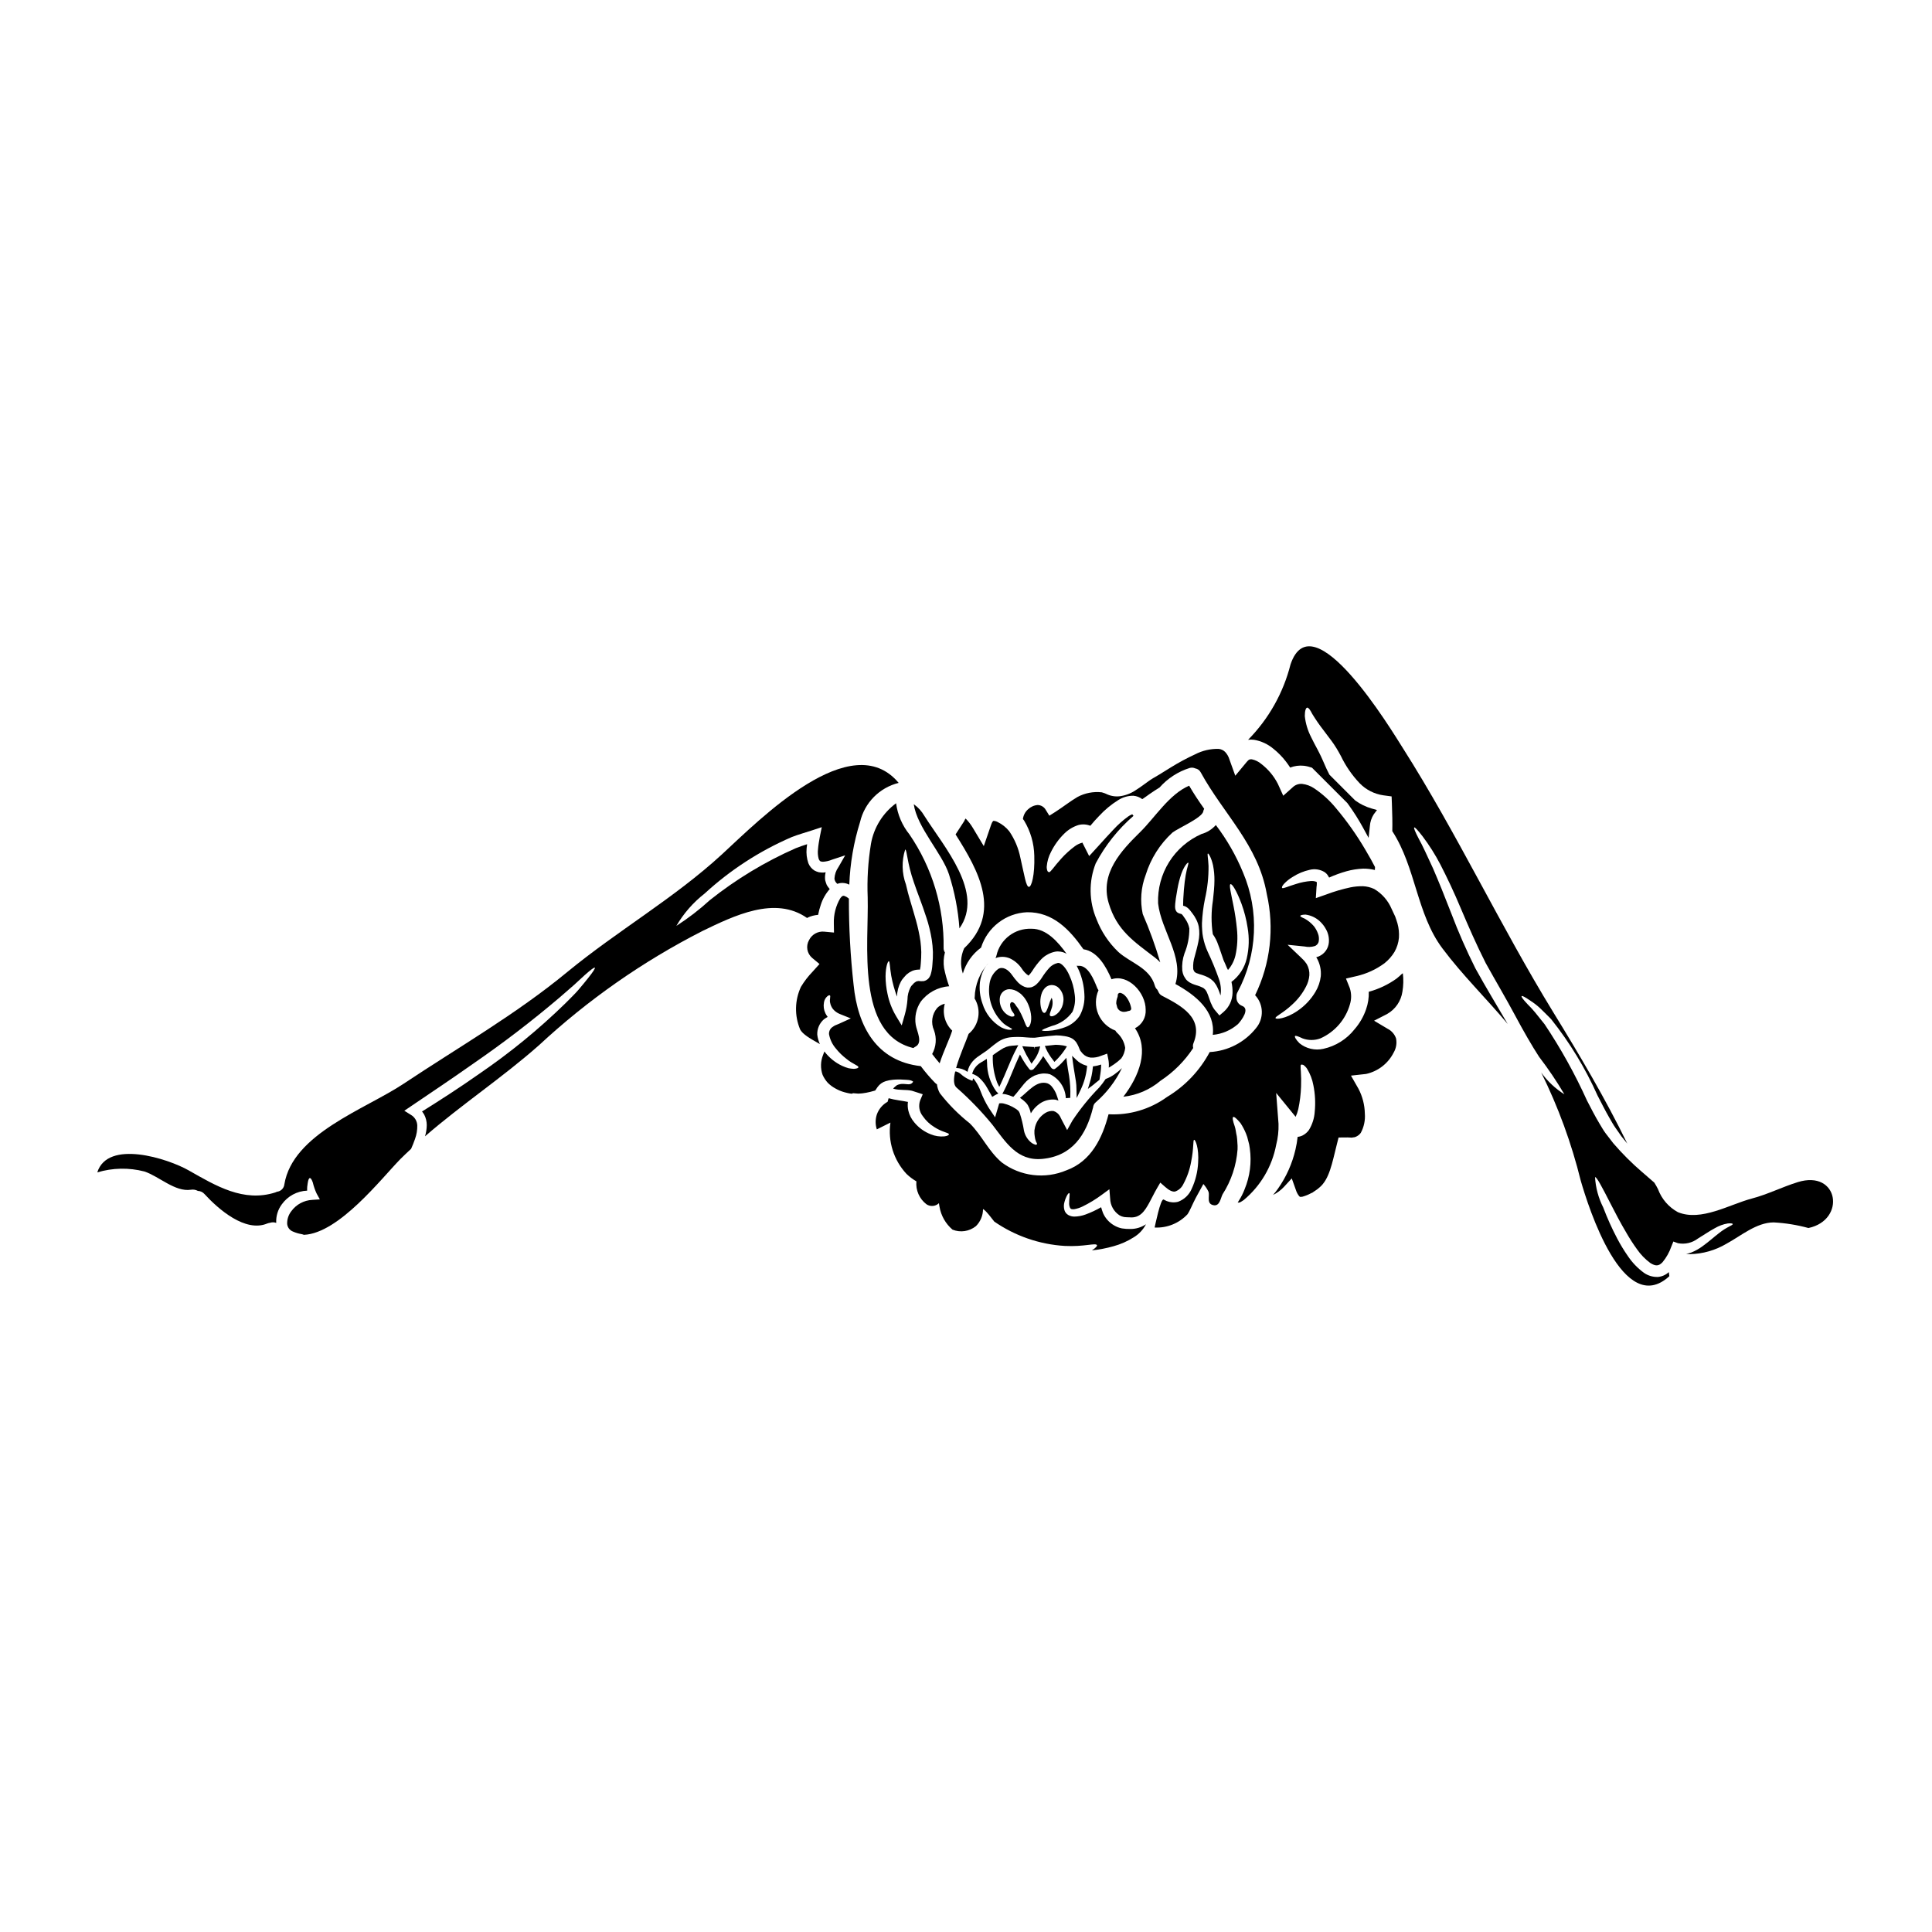 <?xml version="1.0" encoding="UTF-8"?>
<!-- Uploaded to: SVG Repo, www.svgrepo.com, Generator: SVG Repo Mixer Tools -->
<svg fill="#000000" width="800px" height="800px" version="1.1" viewBox="144 144 512 512" xmlns="http://www.w3.org/2000/svg">
 <g>
  <path d="m405.51 424.6-0.848 0.547c-0.137 0.086-0.293 0.168-0.441 0.254l-0.211 0.125v0.004c-0.711 0.398-1.316 0.961-1.766 1.641-0.18 0.262-0.32 0.543-0.422 0.84l-0.199 0.543 0.539 0.211c0.426 0.176 0.824 0.41 1.18 0.703 0.945 0.832 1.73 1.824 2.328 2.934 0.223 0.371 0.438 0.758 0.648 1.145l0.633 1.137 0.527-0.328v0.004c0.117-0.078 0.242-0.148 0.371-0.211l0.723-0.363-0.566-0.578c-1.586-2.215-2.434-4.875-2.426-7.598z"/>
  <path d="m417.36 425.9 0.527-0.742v-0.004c0.695-0.895 1.219-1.91 1.543-2.996l0.227-0.855-0.879 0.113-0.543 0.051 0.004 0.57-0.16-0.574h-0.27c-0.652-0.035-1.309-0.07-1.906-0.125l-0.984-0.086 0.395 0.906c0.418 0.93 0.898 1.836 1.438 2.703z"/>
  <path d="m414.3 423.45-0.477 1.039c-0.551 1.18-1.047 2.394-1.543 3.598-0.691 1.68-1.406 3.422-2.25 5.055l-0.395 0.742 0.828 0.109c0.113 0.023 0.227 0.047 0.34 0.082 0.453 0.121 0.902 0.273 1.34 0.449l0.395 0.152 0.277-0.301c0.395-0.414 0.789-0.922 1.254-1.52 0.395-0.504 0.848-1.074 1.383-1.711v0.004c0.746-0.887 1.672-1.605 2.715-2.109l0.594-0.203 0.516-0.172 0.867-0.152v-0.004c0.352-0.035 0.703-0.035 1.059 0 0.273 0.008 0.547 0.051 0.812 0.129l0.199 0.035h0.004c2.481 1.164 4.113 3.613 4.234 6.352l1.18-0.082v-0.27 0.004c0.078-1.875-0.031-3.754-0.324-5.609l-0.035-0.203c-0.184-1.082-0.375-2.16-0.512-3.258l-0.156-1.277-0.867 0.957v-0.004c-0.637 0.73-1.359 1.391-2.144 1.965-0.125 0.086-0.281 0.117-0.434 0.086-0.254-0.059-0.48-0.211-0.625-0.43-0.242-0.363-0.492-0.715-0.738-1.07-0.246-0.355-0.555-0.789-0.824-1.203l-0.504-0.762-0.488 0.789v-0.008c-0.625 0.965-1.328 1.871-2.106 2.715-0.172 0.137-0.387 0.211-0.605 0.211-0.168 0.004-0.328-0.062-0.445-0.184-0.73-0.918-1.387-1.891-1.969-2.906z"/>
  <path d="m423.03 424.87 0.395 0.543 0.484-0.469c0.895-0.895 1.695-1.879 2.394-2.938l0.434-0.711-0.824-0.207-0.188-0.035-0.004-0.004c-0.648-0.102-1.309-0.156-1.965-0.168l-2.859 0.305 0.301 0.727c0.484 1.059 1.102 2.051 1.832 2.957z"/>
  <path d="m412.26 421.12c-1.059 0.062-2.082 0.418-2.953 1.02-0.59 0.355-1.18 0.766-1.758 1.18l-0.449 0.32v0.301h-0.004c-0.066 2.391 0.336 4.773 1.184 7.016l0.539 1.09 0.52-1.102c0.59-1.246 1.117-2.523 1.648-3.797 0.723-1.73 1.473-3.519 2.363-5.199l0.504-0.965-1.082 0.102c-0.18 0.027-0.348 0.035-0.512 0.035z"/>
  <path d="m422.9 432.16c-0.332-0.492-0.805-0.871-1.359-1.082-2.867-0.828-5.074 2.223-7.258 3.879v-0.004c0.012 0.004 0.023 0.004 0.035 0 0.535 0.34 1.027 0.738 1.473 1.184 0.129 0.133 0.254 0.273 0.367 0.418 0.074 0.109 0.055 0.059 0.238 0.336l0.07 0.164c0.137 0.238 0.254 0.48 0.352 0.734 0.148 0.41 0.27 0.828 0.367 1.25 0.566-0.984 1.34-1.836 2.262-2.5 1.219-0.887 2.727-1.285 4.223-1.121 0.285 0.059 0.562 0.145 0.828 0.258-0.199-0.605-0.367-1.227-0.551-1.668v-0.004c-0.258-0.66-0.609-1.285-1.047-1.844z"/>
  <path d="m397.38 427.02c1.074 0.031 2.117 0.383 2.992 1.012h0.035c0.098-0.516 0.266-1.016 0.496-1.488 0.496-0.949 1.211-1.766 2.078-2.391 0.848-0.625 1.688-1.137 2.535-1.742 0.695-0.516 1.574-1.309 2.574-2.023 1.137-0.875 2.504-1.406 3.938-1.523 1.32-0.102 2.648-0.082 3.969 0.055 0.641 0.07 1.23 0.07 1.855 0.09h0.348l0.441-0.055 0.992-0.129c1.324-0.164 2.754-0.332 4.262-0.441 0.758 0.008 1.516 0.074 2.262 0.203 0.414 0.059 0.82 0.156 1.215 0.293 0.574 0.176 1.094 0.5 1.504 0.938l0.316 0.367c0.125 0.184 0.277 0.461 0.395 0.68h-0.004c0.184 0.352 0.344 0.715 0.48 1.086 0.055 0.145 0.109 0.199 0.145 0.312l0.074 0.145v0.039l0.59 0.715c0.57 0.637 1.359 1.035 2.207 1.121 0.941 0.043 1.883-0.125 2.754-0.496l1.574-0.566 0.312 1.504v-0.004c0.141 0.73 0.18 1.473 0.113 2.211l0.395-0.219v-0.004c0.695-0.418 1.363-0.883 1.996-1.395 0.262-0.238 0.57-0.48 0.789-0.699l0.16-0.164 0.039-0.055h0.02v-0.004c-0.004-0.012-0.004-0.027 0-0.039l0.293-0.457c0.258-0.48 0.445-0.996 0.555-1.527 0.051-0.234 0.07-0.457 0.109-0.676-0.238-1.547-1.004-2.961-2.168-4.008-0.176-0.164-0.316-0.355-0.426-0.57-2.055-0.773-3.699-2.356-4.547-4.383-0.848-2.023-0.824-4.305 0.066-6.312-0.168-0.223-0.301-0.473-0.395-0.734-0.789-1.945-2.336-5.953-4.93-5.731-0.152 0-0.305-0.004-0.457-0.023 0.219 0.426 0.422 0.848 0.605 1.266l0.004 0.004c0.844 1.98 1.328 4.098 1.43 6.25 0.148 1.996-0.285 3.996-1.25 5.75-0.922 1.375-2.254 2.422-3.801 2.996-1.07 0.406-2.18 0.695-3.309 0.863-1.82 0.238-2.828 0.164-2.867 0-0.035-0.164 0.918-0.566 2.57-1.156l0.004-0.004c2.231-0.559 4.184-1.898 5.508-3.781 0.594-1.383 0.801-2.898 0.605-4.391-0.188-1.855-0.691-3.664-1.484-5.348-0.75-1.727-2.168-3.492-3.148-3.148h-0.004c-0.809 0.199-1.547 0.633-2.113 1.25-0.746 0.824-1.414 1.715-2.004 2.664-0.398 0.625-0.871 1.199-1.41 1.707-0.395 0.363-0.867 0.633-1.383 0.789-0.32 0.059-0.645 0.082-0.973 0.074-0.281-0.035-0.559-0.105-0.824-0.207-0.781-0.324-1.469-0.836-2.004-1.488-0.418-0.465-0.805-0.953-1.16-1.465-1.18-1.746-2.609-2.426-3.731-1.82-1.289 0.938-2.141 2.359-2.359 3.938-0.59 3.922 0.809 7.883 3.731 10.566 1.246 1.027 2.312 1.281 2.238 1.523-0.035 0.145-1.082 0.395-2.902-0.516h0.004c-2.375-1.414-4.137-3.656-4.945-6.297-0.656-1.828-0.883-3.785-0.66-5.715 0.156-1.094 0.48-2.152 0.957-3.148 0.328-0.676 0.762-1.297 1.281-1.84-2.273 2.492-3.566 5.723-3.637 9.098-0.004 0.082-0.016 0.16-0.035 0.238 1.891 3.09 1.219 7.102-1.574 9.406-0.613 1.828-2.398 5.727-3.312 9.031zm22.602-19.516h-0.004c0.191-0.691 0.566-1.32 1.082-1.816 0.438-0.391 0.992-0.617 1.574-0.645 0.602-0.016 1.191 0.172 1.676 0.531 1.133 0.941 1.699 2.402 1.488 3.859-0.102 1-0.496 1.949-1.145 2.719-1.102 1.23-2.129 1.344-2.363 1.031-0.297-0.352 0.164-1.102 0.461-2.148h0.004c0.172-0.547 0.234-1.121 0.18-1.691-0.02-0.32-0.102-0.633-0.238-0.918 0 0.035-0.051 0.055-0.051 0.09h-0.004c-0.293 0.602-0.531 1.23-0.719 1.875-0.395 1.156-0.73 2.059-1.18 2.039-0.449-0.02-0.848-0.789-1.012-2.258v-0.004c-0.09-0.895-0.008-1.801 0.246-2.664zm-8.066 5.879c-0.781-0.258-1.469-0.746-1.969-1.398-0.789-1.016-1.141-2.305-0.977-3.582 0.082-0.535 0.316-1.031 0.68-1.434 0.461-0.504 1.102-0.801 1.785-0.824 0.922 0.008 1.816 0.309 2.555 0.859l0.461 0.332 0.051 0.039 0.164 0.145 0.113 0.109 0.145 0.164 0.004 0.004c0.238 0.227 0.453 0.48 0.641 0.75 0.406 0.559 0.738 1.164 0.992 1.805 0.402 0.973 0.645 2.012 0.715 3.066 0.109 1.84-0.566 2.961-0.953 2.828-0.387-0.129-0.605-1.027-1.18-2.363-0.324-0.781-0.699-1.543-1.121-2.277-0.223-0.375-0.473-0.73-0.754-1.062-0.395-0.812-1.305-1.492-1.598-0.395 0.008 0.801 0.293 1.574 0.809 2.184 0.297 0.395 0.441 0.68 0.332 0.867-0.113 0.188-0.398 0.242-0.895 0.184z"/>
  <path d="m428.79 428.5c0.117 0.684 0.23 1.375 0.336 2.07 0.098 0.652 0.145 1.309 0.145 1.969l0.066 2.441 1.059-2.199v-0.004c0.875-1.84 1.434-3.812 1.656-5.836l0.047-0.488-0.473-0.141c-0.867-0.27-1.66-0.738-2.316-1.367l-1.203-1.145 0.211 1.648c0.133 1.023 0.301 2.035 0.473 3.051z"/>
  <path d="m398.26 390.03c6.691-9.445-4.062-21.535-9.297-29.824v0.004c-0.703-1.223-1.66-2.273-2.809-3.086 0.883 6.156 7.551 13.062 9.332 18.578 1.496 4.648 2.426 9.457 2.773 14.328z"/>
  <path d="m411.65 397.99c1.254 0.598 2.324 1.516 3.106 2.664 0.461 0.75 1.078 1.395 1.805 1.895l0.09-0.09v-0.004c0.332-0.336 0.629-0.707 0.883-1.105 0.684-1.102 1.477-2.137 2.359-3.086 1.055-1.102 2.434-1.832 3.938-2.094 0.164 0 0.219-0.035 0.496-0.035 0.262 0.008 0.527 0.031 0.785 0.07 0.434 0.074 0.852 0.207 1.25 0.395 0.129 0.074 0.219 0.145 0.332 0.219-2.258-3.148-5.363-6.742-9.332-6.691l-0.004 0.004c-4.398-0.195-8.309 2.789-9.281 7.082-0.043 0.25-0.137 0.484-0.273 0.699 1.242-0.484 2.625-0.453 3.848 0.078z"/>
  <path d="m441.07 411.99c0.246 0.113 0.516 0.172 0.789 0.168 0.395-0.008 0.785-0.09 1.156-0.234 0.09-0.027 0.184-0.043 0.273-0.047 0.324-0.055 0.547-0.359 0.492-0.684-0.234-1.445-1.262-3.664-2.824-4.062-0.184-0.051-0.383-0.004-0.527 0.125-0.145 0.121-0.223 0.305-0.207 0.496 0.004 0.207-0.035 0.414-0.113 0.605-0.195 0.5-0.297 1.035-0.293 1.574 0 0.074 0.016 0.152 0.047 0.219 0.062 0.16 0.109 0.328 0.137 0.496 0.082 0.613 0.492 1.129 1.07 1.344z"/>
  <path d="m398.66 428.67c-0.363-0.332-0.797-0.578-1.266-0.715-0.09-0.012-0.176-0.012-0.262 0-0.441 1.895-0.477 3.492 0.316 4.227 3.453 3.023 6.648 6.328 9.551 9.883 3.492 4.523 6.508 9.684 13.215 9.055 7.953-0.75 11.648-6.375 13.43-13.539v-0.004c0.008-0.023 0.02-0.051 0.035-0.074 0.031-0.527 0.277-1.02 0.68-1.359 2.914-2.527 5.281-5.621 6.965-9.09-0.57 0.566-1.184 1.082-1.84 1.543-0.75 0.574-1.59 1.027-2.481 1.344-0.508 0.777-1.066 1.52-1.672 2.223-2.641 2.707-5.027 5.652-7.129 8.801l-1.398 2.519-1.418-2.684c-0.164-0.312-0.332-0.625-0.477-0.957h0.004c-0.371-0.68-0.992-1.188-1.727-1.414-0.762-0.078-1.527 0.105-2.172 0.516-1.332 0.832-2.297 2.137-2.699 3.656-0.074 0.332-0.129 0.641-0.184 0.953v0.887c0.043 0.473 0.113 0.945 0.203 1.41 0.09 0.277 0.164 0.496 0.219 0.68 0.199 0.348 0.332 0.566 0.234 0.73l0.004 0.004c-0.059 0.043-0.129 0.07-0.199 0.074l-0.035 0.035c-0.035 0.035-0.203 0-0.352-0.09-0.281-0.086-0.547-0.219-0.789-0.395-1.066-0.805-1.797-1.973-2.059-3.285-0.242-1.547-0.613-3.07-1.102-4.559-0.074-0.195-0.172-0.379-0.293-0.551l-0.055-0.074-0.035-0.07h-0.004c0.012 0.008 0.012 0.023 0 0.035-0.055-0.035-0.055-0.074-0.129-0.129-0.305-0.262-0.637-0.488-0.992-0.68-0.781-0.473-1.629-0.832-2.519-1.066-0.441-0.145-0.914-0.18-1.375-0.109-0.055 0.055-0.055 0-0.055 0-0.047 0.109-0.074 0.219-0.094 0.336l-0.992 3.363-1.691-2.519v-0.004c-0.848-1.371-1.559-2.82-2.129-4.328-0.375-1.039-0.891-2.023-1.527-2.926-0.133-0.203-0.293-0.387-0.477-0.551l-0.184 0.66-0.828-0.332v0.004c-0.805-0.363-1.555-0.848-2.219-1.434z"/>
  <path d="m620.39 457.29c-4.082 1.266-7.992 3.25-12.109 4.328-5.973 1.574-13.449 6.156-19.621 3.621-2.438-1.328-4.312-3.496-5.273-6.102-0.297-0.586-0.625-1.18-0.977-1.727-0.953-0.828-2.055-1.781-3.285-2.848h-0.004c-2.715-2.336-5.25-4.871-7.586-7.586-0.645-0.812-1.285-1.672-1.969-2.555-0.68-0.883-1.137-1.781-1.727-2.719-1.156-1.93-2.168-3.914-3.234-5.973h-0.004c-3.191-7.059-6.957-13.844-11.262-20.285-0.902-1.121-1.727-2.148-2.445-3.051h0.004c-0.652-0.793-1.348-1.547-2.078-2.262-1.156-1.23-1.723-1.969-1.574-2.148 0.148-0.18 0.973 0.293 2.363 1.246h-0.004c0.871 0.555 1.688 1.18 2.445 1.875 0.883 0.848 1.895 1.84 2.996 2.961 4.941 6.199 9.078 13.004 12.312 20.246 1.047 2.023 2.059 4.043 3.086 5.824 0.551 0.922 1.066 1.914 1.633 2.699 0.566 0.789 1.121 1.602 1.656 2.363 0.512 0.66 1.008 1.266 1.523 1.875-5.859-11.996-12.641-23.461-19.625-34.816-14.031-22.883-25.441-47.285-39.809-69.922-3.09-4.867-23.98-39.578-29.824-22.25-1.906 7.539-5.789 14.43-11.246 19.973 0.531-0.078 1.07-0.078 1.598 0 1.879 0.32 3.633 1.137 5.09 2.359 1.242 0.988 2.359 2.125 3.328 3.383 0.395 0.531 0.789 1.062 1.141 1.613 1.156-0.445 2.402-0.609 3.637-0.477 0.73 0.09 1.445 0.262 2.137 0.512l9.387 9.387 0.301 0.418c1.395 1.93 2.668 3.945 3.816 6.035l1.504 2.754 0.336-3.106c0.074-1.109 0.426-2.18 1.02-3.117l0.863-1.156-1.391-0.395c-1.57-0.449-3.051-1.168-4.371-2.129l-6.84-6.84c-0.523-1.012-1-2.016-1.398-2.981-0.277-0.586-0.586-1.395-0.863-1.93-0.277-0.535-0.516-1.082-0.848-1.688-0.625-1.156-1.23-2.297-1.746-3.367h0.004c-0.902-1.738-1.469-3.633-1.672-5.586 0-1.469 0.312-2.223 0.66-2.223 0.352 0 0.789 0.645 1.324 1.691 0.883 1.449 1.848 2.848 2.887 4.188 0.676 0.922 1.434 1.914 2.238 2.977 0.395 0.516 0.867 1.25 1.285 1.914 0.422 0.66 0.715 1.246 1.141 2.004h0.004c1.277 2.676 2.969 5.137 5.016 7.289 1.676 1.715 3.871 2.832 6.246 3.176l2.203 0.297 0.074 1.82c0.109 2.754 0.164 5.219 0.109 7.387 6.266 9.648 6.43 21.918 13.27 31.051 5.363 7.168 11.668 13.285 17.32 20.047l-0.551-0.918c-2.465-4.242-5.18-8.66-7.992-13.777h-0.004c-2.391-4.769-4.535-9.656-6.422-14.641-0.902-2.258-1.742-4.41-2.535-6.41-0.793-2.004-1.598-3.84-2.312-5.531-1.527-3.269-2.719-5.973-3.75-7.793-0.953-1.836-1.398-2.902-1.211-3.012 0.184-0.109 0.957 0.73 2.223 2.363l-0.004-0.004c1.777 2.359 3.359 4.859 4.723 7.481 0.828 1.652 1.762 3.473 2.68 5.457 0.918 1.984 1.879 4.117 2.812 6.359 1.91 4.5 4.023 9.367 6.523 14.312 2.644 4.758 5.457 9.516 7.734 13.777 2.277 4.258 4.469 8.07 6.449 11.121l0.004-0.008c2.414 3.152 4.633 6.449 6.652 9.867-2.398-1.512-4.484-3.469-6.141-5.769 4.519 9.141 8.031 18.746 10.473 28.648 2.004 6.926 11.285 36.492 23.48 25.316-0.07-0.395-0.109-0.73-0.145-1.082-0.789 0.738-1.805 1.191-2.883 1.285-1.336 0.047-2.648-0.348-3.734-1.121-1.668-1.227-3.113-2.738-4.262-4.465-1.031-1.484-1.969-3.031-2.809-4.633-1.398-2.656-2.629-5.398-3.695-8.211-1.262-2.492-2-5.219-2.168-8.012 0.422-0.164 1.875 2.644 4.172 7.129 1.137 2.223 2.516 4.887 4.188 7.699 0.844 1.469 1.766 2.891 2.758 4.266 0.965 1.395 2.152 2.621 3.512 3.637 1.414 0.883 2.238 0.883 3.269-0.203 1.016-1.238 1.805-2.644 2.328-4.152l0.535-1.324 1.211 0.441h0.004c1.855 0.367 3.785-0.082 5.289-1.23 1.656-0.992 3.148-2.043 4.504-2.754 1.051-0.617 2.199-1.039 3.398-1.246 0.863-0.09 1.324 0 1.324 0.164 0.035 0.352-1.574 0.715-3.785 2.516-1.137 0.867-2.426 2.059-4.152 3.309-0.949 0.711-1.988 1.293-3.086 1.73-0.434 0.145-0.875 0.262-1.324 0.344 0.352 0 0.715 0.055 1.027 0.074 3.398-0.07 6.723-1.02 9.648-2.754 3.82-2.059 7.938-5.641 12.512-5.66 3.121 0.164 6.211 0.664 9.227 1.488 10.031-2.133 8.047-15.555-2.867-12.152z"/>
  <path d="m435.37 430.16 0.219-1.418h0.004c0.098-0.602 0.16-1.207 0.191-1.812l0.027-0.816-0.789 0.227v0.004c-0.305 0.082-0.617 0.141-0.93 0.184l-0.453 0.07-0.047 0.453c-0.133 1.289-0.387 2.562-0.77 3.801l-0.523 1.715 1.441-1.078c0.152-0.113 0.328-0.27 0.465-0.395z"/>
  <path d="m454.71 364.64c1.488-1.156 7.871-3.914 8.176-5.621h-0.004c0.035-0.238 0.117-0.473 0.242-0.68-1.398-1.969-2.754-3.988-3.988-6.121-5.273 2.242-9.055 8.434-12.988 12.297-5.019 4.926-10.676 10.93-8.34 18.793 2.164 7.293 6.691 10.18 12.363 14.535 0.461 0.367 0.898 0.762 1.305 1.184-1.281-4.359-2.828-8.633-4.641-12.801-0.742-3.465-0.469-7.07 0.789-10.383 1.328-4.297 3.769-8.164 7.086-11.203z"/>
  <path d="m465.4 418.25c2.496-0.223 4.852-1.238 6.723-2.902 0.902-0.992 3.18-3.988 1.051-4.777-0.973-0.359-1.586-1.328-1.492-2.359-0.047-0.477 0.062-0.953 0.316-1.359 5.238-9.789 5.758-21.426 1.414-31.641-1.848-4.484-4.269-8.707-7.203-12.57-1.016 1.152-2.344 1.98-3.824 2.391-3.531 1.559-6.512 4.141-8.559 7.414-2.047 3.273-3.062 7.086-2.922 10.941 0.828 7.328 6.852 14.09 4.594 21.383 5.531 3.047 10.602 7.254 9.902 13.48zm-9.812-33c-0.051-0.129-0.094-0.262-0.129-0.395 0-0.18-0.055-0.395-0.055-0.531 0-0.312 0.02-0.57 0.039-0.828 0.055-0.496 0.109-0.957 0.164-1.398 0.145-0.902 0.277-1.707 0.422-2.5v0.004c0.234-1.352 0.574-2.684 1.012-3.988 0.789-2.184 1.707-3.086 1.855-2.996 0.219 0.109-0.332 1.25-0.676 3.309-0.184 1.062-0.352 2.363-0.48 3.894-0.055 0.789-0.09 1.598-0.164 2.465 0 0.441-0.035 0.902-0.035 1.324v0.422h-0.004c0.062 0 0.125 0.016 0.184 0.039 0.402 0.113 0.77 0.312 1.082 0.586 0.148 0.117 0.277 0.25 0.395 0.395l0.199 0.219 0.109 0.145 0.496 0.645 0.004 0.004c0.379 0.488 0.715 1.016 0.992 1.574 0.312 0.602 0.539 1.242 0.68 1.906 0.242 1.355 0.203 2.742-0.109 4.078-0.254 1.285-0.605 2.519-0.938 3.766v0.004c-0.348 1.066-0.492 2.188-0.422 3.309 0 0.254 0.145 0.367 0.18 0.566 0.02 0.094 0.109 0.148 0.148 0.219l0.055 0.094c0.129 0.09 0.277 0.199 0.395 0.277l0.184 0.055h0.004c0.258 0.105 0.52 0.199 0.789 0.277 0.793 0.207 1.562 0.5 2.293 0.883 0.449 0.238 0.859 0.547 1.215 0.914l0.277 0.277 0.234 0.332 0.316 0.461v-0.004c0.426 0.766 0.77 1.574 1.027 2.41 0.035 0.117 0.078 0.234 0.129 0.348 0.219-1.484 0.066-3-0.441-4.41-0.863-2.449-1.855-4.856-2.973-7.203-0.559-1.219-0.965-2.504-1.219-3.82-0.129-0.617-0.207-1.242-0.234-1.875-0.074-0.66-0.039-1.25-0.055-1.859v0.004c0.094-2.144 0.355-4.277 0.785-6.379 0.664-2.879 0.984-5.824 0.957-8.781-0.09-2.059-0.395-3.215-0.164-3.289 0.145-0.07 0.867 0.957 1.363 3.148h-0.004c0.262 1.316 0.387 2.66 0.367 4.004 0 1.574-0.184 3.324-0.395 5.238-0.473 2.977-0.484 6.008-0.035 8.984 0.617 0.867 1.102 1.82 1.434 2.828 0.457 1.121 0.863 2.574 1.414 4.062 0.316 0.68 0.625 1.379 0.922 2.113 0.07 0.164 0.164 0.312 0.254 0.477 0.957-1.098 1.633-2.406 1.969-3.824 0.52-2.324 0.652-4.715 0.395-7.082-0.199-2.031-0.496-4.047-0.898-6.043-0.68-3.438-1.23-5.606-0.812-5.789 0.422-0.184 1.637 1.746 2.926 5.199 0.746 2.039 1.285 4.148 1.613 6.297 0.477 2.727 0.395 5.519-0.234 8.215-0.578 2.473-2.012 4.668-4.043 6.191 0.223 0.969 0.32 1.965 0.289 2.961-0.055 1.887-0.883 3.668-2.293 4.922l-1.18 1.012-0.918-1.086c-0.348-0.367-0.645-0.781-0.883-1.227-0.391-0.75-0.711-1.531-0.957-2.336-0.176-0.562-0.391-1.117-0.641-1.652l-0.297-0.461-0.09-0.109-0.109-0.09c-0.137-0.168-0.305-0.301-0.496-0.395-0.539-0.273-1.105-0.488-1.691-0.645-0.402-0.121-0.797-0.262-1.18-0.422-0.254-0.129-0.512-0.277-0.75-0.395l-0.422-0.332-0.109-0.09h-0.004c-0.086-0.074-0.164-0.156-0.238-0.238l-0.055-0.07-0.219-0.316h-0.004c-0.148-0.211-0.281-0.43-0.395-0.66-0.195-0.445-0.328-0.918-0.391-1.398-0.121-1.539 0.078-3.082 0.59-4.539 0.863-2.09 1.301-4.332 1.285-6.598-0.086-0.445-0.219-0.883-0.395-1.301-0.191-0.438-0.426-0.855-0.699-1.25l-0.461-0.664-0.105-0.145c0-0.02-0.039-0.055-0.059-0.09-0.02-0.035-0.105-0.129-0.145-0.164v-0.004c-0.07-0.086-0.156-0.16-0.254-0.215-0.07-0.031-0.145-0.051-0.219-0.055-0.312-0.055-0.609-0.184-0.863-0.371-0.172-0.148-0.309-0.332-0.402-0.543z"/>
  <path d="m515.52 402.09c-0.461 0.441-0.922 0.848-1.398 1.23h0.004c-2.234 1.602-4.734 2.789-7.387 3.512 0.055 1.578-0.188 3.156-0.715 4.648-0.668 1.941-1.707 3.738-3.055 5.289-2.078 2.637-5.008 4.469-8.285 5.184-2.215 0.492-4.531-0.047-6.297-1.473-1.051-1.047-1.363-1.762-1.18-1.93 0.18-0.164 0.902 0.129 1.969 0.625l-0.004 0.004c1.535 0.574 3.227 0.574 4.758 0 3.809-1.699 6.668-4.996 7.812-9.004 0.438-1.41 0.426-2.926-0.035-4.328l-1.012-2.519 2.754-0.641c2.695-0.613 5.234-1.777 7.457-3.418 1.051-0.836 1.945-1.848 2.644-2.996 0.66-1.156 1.062-2.441 1.184-3.766 0.086-1.285-0.047-2.578-0.395-3.82-0.164-0.625-0.395-1.156-0.59-1.781-0.312-0.68-0.641-1.363-0.957-2.039v-0.004c-0.934-2.203-2.547-4.055-4.609-5.273-0.941-0.441-1.957-0.691-2.996-0.734-1.117-0.016-2.231 0.09-3.324 0.309-2.172 0.465-4.301 1.09-6.379 1.879l-2.773 0.973 0.184-2.977c0.055-0.297 0.078-0.598 0.074-0.902 0.016-0.07 0.016-0.148 0-0.219 0.035-0.074 0-0.074 0-0.109-0.074-0.184-0.812-0.367-1.508-0.332-1.363 0.098-2.711 0.363-4.008 0.789-2.258 0.676-3.418 1.305-3.691 1.047-0.09-0.148 0-0.516 0.48-1.047 0.688-0.734 1.477-1.367 2.344-1.879 1.383-0.891 2.914-1.523 4.519-1.879 1.312-0.32 2.699-0.117 3.859 0.57 0.398 0.25 0.734 0.59 0.973 0.992 0.109 0.164 0.203 0.332 0.297 0.496 1.504-0.68 3.059-1.242 4.648-1.688 1.422-0.391 2.879-0.617 4.352-0.68 1.055-0.012 2.106 0.109 3.125 0.363 0.02-0.254 0.02-0.512 0.035-0.789-0.676-1.324-1.508-2.812-2.481-4.449l0.004 0.004c-2.301-3.941-4.934-7.68-7.875-11.168-1.652-2.023-3.598-3.789-5.769-5.242-0.953-0.645-2.051-1.047-3.195-1.18-0.941-0.07-1.867 0.27-2.535 0.938l-2.465 2.203-1.426-3.137c-1.047-2.062-2.543-3.863-4.375-5.273-0.727-0.625-1.598-1.055-2.535-1.246-0.605-0.02-0.75 0-1.344 0.695l-3.031 3.656-1.574-4.371h0.004c-0.227-0.73-0.613-1.398-1.137-1.949-0.461-0.449-1.059-0.727-1.695-0.789-2.164-0.055-4.305 0.438-6.227 1.434-2.211 1.02-4.359 2.172-6.43 3.457-1.047 0.66-2.113 1.309-3.148 1.949-0.551 0.332-1.102 0.66-1.652 0.973-0.371 0.219-0.812 0.516-1.27 0.848-0.938 0.66-1.875 1.398-2.977 2.094l-0.004-0.004c-1.227 0.887-2.641 1.48-4.133 1.746-1.18 0.211-2.398 0.082-3.512-0.367-0.516-0.262-1.059-0.469-1.617-0.621-2.231-0.254-4.488 0.184-6.465 1.246-1.91 1.121-3.898 2.699-5.84 3.938l-1.602 1.012-0.918-1.488c-0.43-0.816-1.27-1.332-2.191-1.344-0.957 0.082-1.855 0.492-2.551 1.156-0.742 0.66-1.219 1.57-1.34 2.555 0.109 0.164 0.219 0.277 0.332 0.441h-0.004c1.688 2.805 2.613 6.004 2.684 9.277 0.164 5.258-0.75 8.266-1.414 8.266-0.789 0-1.211-3.148-2.277-7.734-0.5-2.516-1.504-4.902-2.957-7.019-0.828-1.023-1.867-1.852-3.051-2.426-0.348-0.199-0.742-0.309-1.141-0.312-0.055 0.035 0.02-0.055-0.277 0.297-0.156 0.305-0.289 0.625-0.395 0.953l-1.871 5.438-2.867-4.777c-0.543-0.922-1.199-1.773-1.949-2.535l-0.238 0.367c-0.035 0.141-0.098 0.273-0.18 0.391l-2.242 3.453c6.211 9.793 12.238 20.727 2.277 30.172v0.004c-0.965 2.102-1.09 4.496-0.348 6.688 0.812-2.754 2.508-5.168 4.828-6.867 1.676-5.375 6.543-9.125 12.168-9.371 6.852-0.109 11.301 4.594 14.957 9.812 3.731 0.531 6.027 4.609 7.441 7.953 4.41-1.469 9.055 3.512 9.055 8.051 0.137 2.062-0.98 4.004-2.832 4.926 3.879 5.606 1.102 12.715-3.086 18.152 3.641-0.398 7.078-1.879 9.867-4.246 3.445-2.266 6.387-5.215 8.645-8.664-0.121-0.441-0.09-0.91 0.09-1.328 2.684-6.668-3.148-9.84-8.324-12.512-0.457-0.219-0.812-0.609-0.992-1.082-0.109-0.168-0.199-0.348-0.273-0.531-0.32-0.285-0.547-0.656-0.66-1.066-1.359-4.797-6.504-6.047-9.703-8.965v-0.004c-2.531-2.418-4.492-5.367-5.75-8.633-2.019-4.719-2.098-10.039-0.223-14.812 2.531-4.781 5.926-9.055 10.016-12.594l-0.332-0.422c-0.383 0.152-0.746 0.352-1.082 0.586-1.426 1.035-2.746 2.211-3.938 3.512-1.344 1.398-2.535 2.754-3.879 4.227l-2.519 2.754-1.633-3.234c-0.109-0.254-0.184-0.297-0.09-0.277 0.094 0.02 0.145-0.055-0.094-0.035-0.711 0.18-1.379 0.496-1.969 0.938-1.32 0.977-2.539 2.082-3.637 3.309-0.957 1.066-1.672 1.949-2.152 2.574-0.254 0.312-0.422 0.512-0.586 0.676-0.164 0.164-0.312 0.332-0.461 0.316v-0.004c-0.191-0.023-0.359-0.148-0.441-0.328-0.145-0.375-0.203-0.781-0.18-1.18 0.113-1.344 0.492-2.648 1.121-3.84 0.898-1.816 2.094-3.469 3.543-4.887 1.043-1.031 2.312-1.801 3.711-2.246 1.051-0.281 2.164-0.215 3.176 0.188 0.715-0.863 1.488-1.742 2.316-2.59h0.004c1.492-1.625 3.199-3.039 5.07-4.207 1.195-0.766 2.586-1.168 4.004-1.16 0.859 0.07 1.68 0.379 2.363 0.898 0.035 0 0.09-0.055 0.129-0.07 0.621-0.395 1.227-0.883 1.82-1.285 0.918-0.641 1.84-1.23 2.644-1.727v-0.004c2.133-2.41 4.883-4.195 7.953-5.164 0.5-0.152 1.039-0.113 1.508 0.109 0.629 0.102 1.172 0.5 1.453 1.066 6.027 11.02 15.211 19.184 17.492 32.191v0.004c2.062 9.035 0.977 18.508-3.086 26.844 2.277 2.426 2.383 6.176 0.238 8.727-3 3.766-7.465 6.074-12.273 6.34-2.625 4.922-6.535 9.035-11.316 11.906-4.488 3.258-9.957 4.875-15.492 4.578-1.633 6.297-4.594 12.457-11.137 14.848v-0.004c-5.68 2.418-12.219 1.625-17.16-2.078-3.543-2.996-5.254-7.148-8.504-10.379-2.957-2.332-5.617-5.016-7.922-7.992-0.398-0.723-0.656-1.516-0.754-2.336-0.168-0.098-0.32-0.215-0.461-0.348-1.371-1.402-2.648-2.894-3.824-4.465-11.688-1.309-16.699-10.453-17.801-21.535-0.848-7.578-1.266-15.199-1.25-22.828l-0.18-0.184h-0.004c-0.285-0.23-0.609-0.41-0.957-0.531-0.172-0.086-0.375-0.086-0.551 0-0.078 0.07-0.164 0.129-0.254 0.184-0.094 0.164-0.219 0.199-0.332 0.395-1.191 2.023-1.785 4.344-1.711 6.691l0.039 2.41-2.574-0.238v-0.004c-1.688-0.168-3.301 0.734-4.043 2.258-0.883 1.555-0.543 3.519 0.812 4.684l1.969 1.637-1.84 2.039v0.004c-1.18 1.215-2.215 2.566-3.086 4.019-1.641 3.535-1.727 7.59-0.242 11.191 0.625 1.363 2.828 2.574 4.965 3.785l0.312 0.184v0.004c-0.371-0.797-0.609-1.648-0.703-2.519-0.055-1.551 0.594-3.043 1.77-4.059 0.316-0.23 0.648-0.438 0.992-0.625-0.223-0.297-0.418-0.609-0.59-0.938-0.438-0.902-0.578-1.918-0.395-2.906 0.094-0.625 0.406-1.195 0.879-1.617 0.297-0.234 0.516-0.332 0.66-0.254 0.332 0.109-0.125 1.121 0.094 1.969l0.004-0.004c0.109 0.598 0.359 1.16 0.73 1.641 0.484 0.582 1.102 1.039 1.805 1.32l2.941 1.18-3.148 1.434c-0.367 0.164-0.715 0.312-1.102 0.457-0.312 0.184-0.605 0.395-0.883 0.605-0.438 0.43-0.672 1.027-0.648 1.637 0.246 1.414 0.867 2.738 1.805 3.824 0.82 1.031 1.762 1.957 2.809 2.754 1.762 1.469 3.18 1.742 3.18 2.223 0 0.219-0.395 0.367-1.18 0.441-0.465-0.027-0.93-0.082-1.395-0.164-0.586-0.16-1.16-0.367-1.711-0.625-1.863-0.867-3.484-2.18-4.723-3.824l-0.336 0.883c-0.695 1.691-0.746 3.582-0.145 5.309 0.344 0.773 0.809 1.488 1.379 2.117 0.609 0.602 1.301 1.117 2.059 1.52 0.742 0.422 1.535 0.75 2.359 0.977 0.426 0.09 0.828 0.238 1.25 0.297l0.605 0.09 0.312-0.035 0.02-0.094h0.094c0.457 0 0.918 0.109 1.359 0.109 0.441 0 0.695-0.055 1.066-0.07h-0.004c0.719-0.086 1.43-0.215 2.133-0.395 0.441-0.109 0.867-0.238 1.309-0.352l0.625-0.918-0.004 0.004c0.535-0.754 1.301-1.309 2.184-1.574 0.617-0.191 1.254-0.312 1.895-0.367 0.961-0.09 1.926-0.094 2.887-0.02 0.75 0.055 1.895 0 2.481 0.531-0.605 1.031-1.598 0.605-2.535 0.59-0.609-0.039-1.215 0.078-1.766 0.332-0.074 0.035-1.121 0.883-0.957 0.938 1.672 0.496 3.324 0.164 4.945 0.551 0.441 0.129 0.883 0.297 1.324 0.422l1.523 0.496-0.66 1.574-0.004-0.004c-0.531 1.422-0.281 3.019 0.66 4.211 0.816 1.188 1.875 2.191 3.106 2.938 0.84 0.539 1.742 0.969 2.688 1.289 0.676 0.254 1.18 0.395 1.156 0.605-0.023 0.211-0.371 0.441-1.211 0.551-1.215 0.113-2.441-0.07-3.566-0.531-1.723-0.66-3.242-1.754-4.41-3.18-0.766-0.895-1.309-1.961-1.574-3.106-0.176-0.758-0.215-1.543-0.109-2.316-1.574-0.332-3.363-0.48-5.117-0.977-0.094 0.297-0.184 0.617-0.27 0.941-1.332 0.738-2.352 1.941-2.856 3.379-0.418 1.277-0.418 2.656 0 3.934l3.606-1.801c-0.715 4.949 0.855 9.953 4.266 13.609 0.789 0.758 1.668 1.418 2.613 1.969-0.215 2.352 0.797 4.644 2.672 6.074 1.031 0.691 2.406 0.574 3.305-0.289 0.055 0.316 0.07 0.633 0.148 0.945 0.402 2.363 1.625 4.512 3.449 6.066 2.082 0.836 4.453 0.48 6.203-0.926 1.203-1.199 1.879-2.824 1.879-4.523 0.051 0.035 0.145 0.066 0.184 0.102l0.395 0.332c0.293 0.277 0.367 0.395 0.551 0.586 0.312 0.332 0.551 0.645 0.789 0.938l0.68 0.867 0.297 0.367 0.07 0.109c5.519 3.816 11.977 6.055 18.672 6.465 5.144 0.277 8.246-0.883 8.562-0.199 0.109 0.219-0.352 0.75-1.344 1.379 1.945-0.203 3.871-0.57 5.75-1.105 1.887-0.516 3.68-1.312 5.332-2.359 1.379-0.832 2.504-2.027 3.25-3.457-1.215 0.816-2.648 1.254-4.113 1.25-0.75 0.016-1.5-0.035-2.242-0.148-0.754-0.148-1.473-0.43-2.129-0.824-1.277-0.742-2.289-1.867-2.887-3.219-0.199-0.516-0.371-1.039-0.516-1.574-1.32 0.762-2.703 1.406-4.133 1.93-0.957 0.352-1.961 0.539-2.981 0.551-0.559 0-1.109-0.145-1.598-0.422-0.488-0.281-0.852-0.742-1.012-1.285-0.207-0.723-0.199-1.488 0.02-2.203 0.125-0.469 0.289-0.922 0.496-1.359 0.332-0.699 0.605-0.992 0.754-0.957 0.148 0.035 0.125 0.477 0.055 1.18h0.004c-0.051 0.434-0.074 0.871-0.074 1.309-0.051 0.488 0.035 0.984 0.238 1.434 0.199 0.332 0.422 0.395 1.082 0.352v-0.004c0.758-0.129 1.496-0.363 2.188-0.699 1.836-0.895 3.582-1.957 5.215-3.176l1.934-1.418 0.199 2.445h0.004c0.035 1.816 0.969 3.496 2.496 4.484 0.379 0.215 0.789 0.363 1.215 0.438 0.469 0.051 0.941 0.078 1.414 0.078 2.793 0.277 4.027-1.672 5.199-3.785 0.68-1.211 1.285-2.535 2.043-3.84l0.918-1.574 1.344 1.18c0.992 0.883 1.969 1.363 2.664 1.16l-0.004-0.004c0.93-0.348 1.688-1.047 2.109-1.949 0.996-1.844 1.691-3.836 2.059-5.902 0.734-3.582 0.461-5.731 0.789-5.824 0.328-0.094 1.328 2.152 1.066 6.066-0.117 2.391-0.695 4.738-1.703 6.91-0.672 1.594-1.977 2.84-3.602 3.438-1.004 0.262-2.062 0.195-3.027-0.188-0.277-0.109-0.516-0.277-0.789-0.395-0.828-0.457-2.312 7.086-2.41 7.406v0.004c3.281 0.168 6.465-1.117 8.711-3.512 0.699-1.027 1.324-2.699 2.188-4.328l2.019-3.691v-0.004c0.562 0.629 1.027 1.332 1.379 2.098 0.336 1.156-0.66 3.25 1.438 3.543 1.543 0.18 1.742-1.859 2.273-2.906 2.301-3.582 3.668-7.684 3.973-11.926 0.027-0.621 0.008-1.238-0.055-1.855-0.02-0.543-0.07-1.082-0.148-1.617-0.234-0.957-0.277-1.84-0.531-2.574-0.531-1.488-0.68-2.363-0.422-2.516 0.262-0.152 0.938 0.422 1.949 1.633h-0.004c0.57 0.871 1.055 1.793 1.449 2.758 0.246 0.594 0.438 1.207 0.57 1.836 0.219 0.695 0.363 1.406 0.441 2.129 0.512 3.656 0.035 7.379-1.375 10.785-0.391 1.035-0.891 2.027-1.488 2.961l-0.352 0.586c0.18-0.004 0.359-0.016 0.535-0.035 0.379-0.191 0.738-0.414 1.082-0.66 4.465-3.723 7.5-8.883 8.582-14.594 0.469-1.82 0.68-3.703 0.625-5.582l-0.625-8.195 5.035 6.176c0.047 0.043 0.09 0.094 0.129 0.145 0.301-0.648 0.535-1.324 0.695-2.019 0.426-1.984 0.672-4 0.738-6.031 0.051-1.352 0.035-2.707-0.059-4.055-0.039-0.363-0.059-0.727-0.055-1.09-0.035-0.312 0-0.496 0.109-0.586 0.109-0.09 0.332-0.074 0.605 0.035h0.004c0.383 0.266 0.715 0.602 0.973 0.992 0.836 1.352 1.41 2.848 1.691 4.414 0.469 2.312 0.586 4.688 0.352 7.035-0.113 1.699-0.641 3.344-1.527 4.797-0.426 0.598-0.988 1.086-1.637 1.43-0.422 0.219-0.887 0.355-1.359 0.395-0.125 1.121-0.316 2.231-0.57 3.328-0.863 3.746-2.445 7.293-4.664 10.434-0.398 0.57-0.828 1.117-1.289 1.637 1.074-0.523 2.047-1.242 2.867-2.113l2.094-2.277 1.102 3.086c0.188 0.609 0.496 1.176 0.902 1.672 0.316 0.203 0.219 0.164 0.828 0.094h-0.004c0.793-0.223 1.555-0.531 2.281-0.922l0.367-0.164 0.113-0.07s0.09-0.059 0.09-0.074l0.551-0.371c0.371-0.23 0.723-0.496 1.047-0.789 2.684-2.184 3.402-6.445 4.668-11.48l0.461-1.82 2.387-0.02c0.395 0 0.789 0.035 1.156 0.055 0.316-0.109 0.699-0.055 0.957-0.199h-0.004c0.551-0.211 1.031-0.574 1.379-1.051 0.852-1.562 1.227-3.34 1.086-5.117-0.043-2.285-0.617-4.531-1.672-6.559l-2.004-3.508 3.988-0.441c3.176-0.688 5.871-2.777 7.332-5.68 0.66-1.129 0.883-2.465 0.625-3.746-0.383-1.113-1.191-2.031-2.242-2.555l-3.582-2.133 3.473-1.781v-0.004c2.191-1.242 3.684-3.434 4.043-5.93 0.273-1.605 0.309-3.238 0.109-4.856-0.082 0.062-0.168 0.117-0.258 0.168zm-119.01 57.77m85.52-46.051c-0.129-0.457 1.969-1.266 4.484-3.652h-0.004c1.465-1.328 2.68-2.91 3.582-4.668 0.504-0.938 0.812-1.969 0.902-3.031 0.062-1.039-0.184-2.074-0.703-2.977-0.277-0.332-0.477-0.695-0.789-1.008s-0.621-0.625-0.938-0.922l-3.34-3.18 4.519 0.461c0.871 0.188 1.777 0.156 2.629-0.094 0.582-0.188 1.008-0.684 1.105-1.285 0.125-0.727 0.043-1.469-0.242-2.148-0.25-0.66-0.594-1.281-1.027-1.84-0.688-0.801-1.508-1.48-2.43-2.004-0.789-0.332-1.227-0.57-1.18-0.75 0.047-0.18 0.516-0.316 1.379-0.332 1.363 0.176 2.644 0.758 3.676 1.672 0.727 0.645 1.332 1.414 1.781 2.277 0.59 1.07 0.84 2.293 0.719 3.512-0.16 1.57-1.148 2.938-2.594 3.582-0.242 0.109-0.496 0.195-0.754 0.258 0.047 0.07 0.094 0.137 0.148 0.203 0.836 1.465 1.211 3.148 1.066 4.832-0.172 1.461-0.652 2.871-1.414 4.133-1.188 1.996-2.801 3.711-4.723 5.019-3.234 2.223-5.824 2.305-5.859 1.941z"/>
  <path d="m393.02 425.79c0.973-3.086 2.551-6.227 3.324-8.66h0.004c-1.918-1.836-2.672-4.57-1.969-7.129-0.758 0.172-1.453 0.555-2.004 1.102-1.41 1.652-1.742 3.973-0.848 5.953 0.754 2.059 0.57 4.348-0.496 6.266 0.629 0.84 1.289 1.66 1.988 2.469z"/>
  <path d="m374.81 367.65c-0.766 4.684-1.055 9.43-0.863 14.168 0.332 12.164-3.215 36.27 12.105 39.926l0.004 0.004c0.16-0.145 0.34-0.27 0.535-0.367 2.055-1.051 0.395-4.008 0.09-5.789-0.348-2.125 0.117-4.305 1.301-6.102 1.797-2.41 4.555-3.914 7.555-4.117-0.57-1.566-1.016-3.176-1.344-4.812-0.211-1.387-0.137-2.801 0.223-4.152-0.23-0.344-0.352-0.746-0.348-1.16 0.172-10.73-2.992-21.254-9.051-30.113-1.918-2.379-3.144-5.238-3.543-8.266-3.527 2.602-5.918 6.465-6.664 10.781zm7.918 36.512c0.207-0.387 0.461-0.746 0.758-1.066l0.422-0.477 0.219-0.238 0.055-0.055 0.035-0.039 0.148-0.125 0.109-0.074 0.461-0.352v-0.004c0.258-0.156 0.52-0.297 0.789-0.422 0.523-0.215 1.086-0.336 1.652-0.352 0.141-0.008 0.281-0.008 0.422 0 0.121-0.535 0.195-1.082 0.219-1.633 0.074-0.883 0.145-2.133 0.129-3.035-0.016-0.902-0.109-1.895-0.219-2.848v0.004c-0.277-1.859-0.672-3.699-1.18-5.512-0.973-3.512-2.059-6.727-2.664-9.535-1.098-2.981-1.168-6.238-0.203-9.262 0.496 0.02 0.477 3.477 2.293 8.66 0.867 2.625 2.148 5.695 3.309 9.316h0.004c0.633 1.91 1.113 3.871 1.434 5.859 0.172 1.094 0.277 2.199 0.312 3.305 0.02 1.105-0.023 2.211-0.133 3.309-0.047 0.883-0.191 1.758-0.438 2.609-0.043 0.152-0.098 0.301-0.168 0.441-0.086 0.18-0.191 0.352-0.309 0.516-0.172 0.223-0.383 0.41-0.629 0.551-0.238 0.152-0.504 0.258-0.785 0.309-0.453 0.035-0.91 0.023-1.363-0.035-0.168 0.016-0.332 0.047-0.496 0.094-0.055 0.039-0.113 0.07-0.18 0.094l-0.426 0.293-0.035 0.039h-0.035l-0.129 0.164-0.297 0.316v-0.004c-0.207 0.18-0.375 0.398-0.496 0.641-0.531 1.012-0.812 2.133-0.824 3.273-0.102 1.34-0.336 2.672-0.699 3.969l-0.828 2.887-1.527-2.516 0.004-0.004c-1.07-1.809-1.828-3.785-2.242-5.844-0.336-1.531-0.508-3.098-0.516-4.664 0.035-2.664 0.625-3.988 0.863-3.988 0.297 0 0.238 1.543 0.645 3.879 0.348 1.875 0.855 3.719 1.523 5.508 0.027-1.379 0.375-2.734 1.02-3.953z"/>
  <path d="m358.05 387.17c0.871-0.406 1.801-0.648 2.758-0.723 0.176-0.906 0.418-1.801 0.715-2.68 0.492-1.531 1.297-2.945 2.363-4.152-0.297-0.336-0.562-0.695-0.789-1.082-0.145-0.395-0.312-0.848-0.422-1.285-0.086-0.695-0.043-1.402 0.129-2.078-0.219 0.02-0.441 0.059-0.68 0.074h-0.004c-0.375-0.004-0.746-0.035-1.117-0.09-0.41-0.102-0.809-0.258-1.18-0.461-0.723-0.461-1.281-1.137-1.598-1.93-0.43-1.266-0.59-2.606-0.461-3.938 0.039-0.367 0.074-0.734 0.129-1.102-0.992 0.332-1.969 0.641-2.977 1.047-8.16 3.59-15.828 8.223-22.805 13.777-2.758 2.523-5.727 4.805-8.871 6.824 1.926-3.305 4.465-6.211 7.481-8.562 6.785-6.238 14.574-11.297 23.039-14.953 1.859-0.734 3.785-1.246 5.625-1.859l2.391-0.789-0.516 2.555c-0.199 1.117-0.395 2.203-0.477 3.231v0.004c-0.113 0.883-0.051 1.781 0.184 2.644 0.273 0.555 0.348 0.68 1.117 0.734 0.844-0.051 1.668-0.242 2.445-0.57l3.457-1.137-1.781 3.106h-0.004c-0.641 0.906-1.008 1.977-1.066 3.086 0.062 0.547 0.348 1.043 0.789 1.375 0.148-0.055 0.277-0.109 0.395-0.145h-0.004c0.934-0.211 1.91-0.086 2.758 0.352 0.207-5.633 1.164-11.215 2.848-16.594 1.188-5.109 5.141-9.121 10.234-10.379-12.547-15.012-36.781 9.684-46.816 18.926-12.664 11.652-27.73 20.266-41.012 31.199-13.613 11.227-28.734 19.859-43.383 29.617-10.199 6.781-29.363 13.215-31.586 26.645-0.105 1.039-0.93 1.859-1.969 1.965-0.137 0.07-0.277 0.133-0.422 0.184-8.434 2.684-15.742-1.742-22.93-5.824-5.606-3.195-21.5-8.266-24.258 0.516v-0.004c4.066-1.223 8.387-1.305 12.496-0.238 3.879 1.285 8.121 5.481 12.328 4.832 0.629-0.102 1.277 0.008 1.84 0.312 0.676 0.027 1.316 0.332 1.762 0.848 3.656 3.988 10.789 10.234 16.609 7.793 0.238-0.094 0.484-0.156 0.738-0.188 0.535-0.176 1.117-0.172 1.652 0.02-0.098-1.758 0.426-3.492 1.473-4.906 1.559-2.184 4.039-3.527 6.723-3.637-0.031-0.672 0.02-1.344 0.148-2.004 0.125-0.828 0.312-1.305 0.566-1.324s0.516 0.395 0.789 1.18v0.004c0.234 1.004 0.574 1.984 1.012 2.922l0.848 1.543-2.004 0.125-0.004 0.004c-2.207 0.109-4.246 1.207-5.547 2.992-0.762 0.969-1.152 2.172-1.105 3.402 0.094 0.906 0.691 1.684 1.543 2.004 0.738 0.32 1.508 0.551 2.301 0.68 0.199 0.043 0.398 0.102 0.586 0.184 9.289-0.391 20.551-14.953 25.605-20.109 0.922-0.922 1.859-1.801 2.809-2.684 0.371-0.828 0.715-1.672 1.031-2.59v-0.004c0.426-1.156 0.633-2.387 0.605-3.621-0.051-1.156-0.688-2.211-1.691-2.789l-1.742-1.086 1.742-1.18c4.871-3.324 10.492-7.039 16.336-11.172h-0.004c8.012-5.504 15.734-11.414 23.137-17.711l3.801-3.309c1.086-1.008 2.023-1.875 2.793-2.57 1.574-1.398 2.516-2.113 2.68-1.969 0.164 0.145-0.477 1.121-1.777 2.754-0.664 0.848-1.492 1.84-2.465 2.996-0.973 1.156-2.203 2.312-3.543 3.676h0.004c-7.051 6.879-14.691 13.129-22.828 18.684-5.344 3.766-10.527 7.086-15.176 9.996 0.203 0.254 0.395 0.551 0.57 0.828 0.441 0.852 0.672 1.797 0.68 2.754-0.012 1.016-0.168 2.023-0.461 2.996 9.668-8.398 20.598-15.637 30.168-24.109h0.004c12.961-12.047 27.531-22.238 43.293-30.277 8.395-4.047 19.285-9.445 27.801-3.457 0.043-0.047 0.094-0.086 0.145-0.117z"/>
 </g>
</svg>